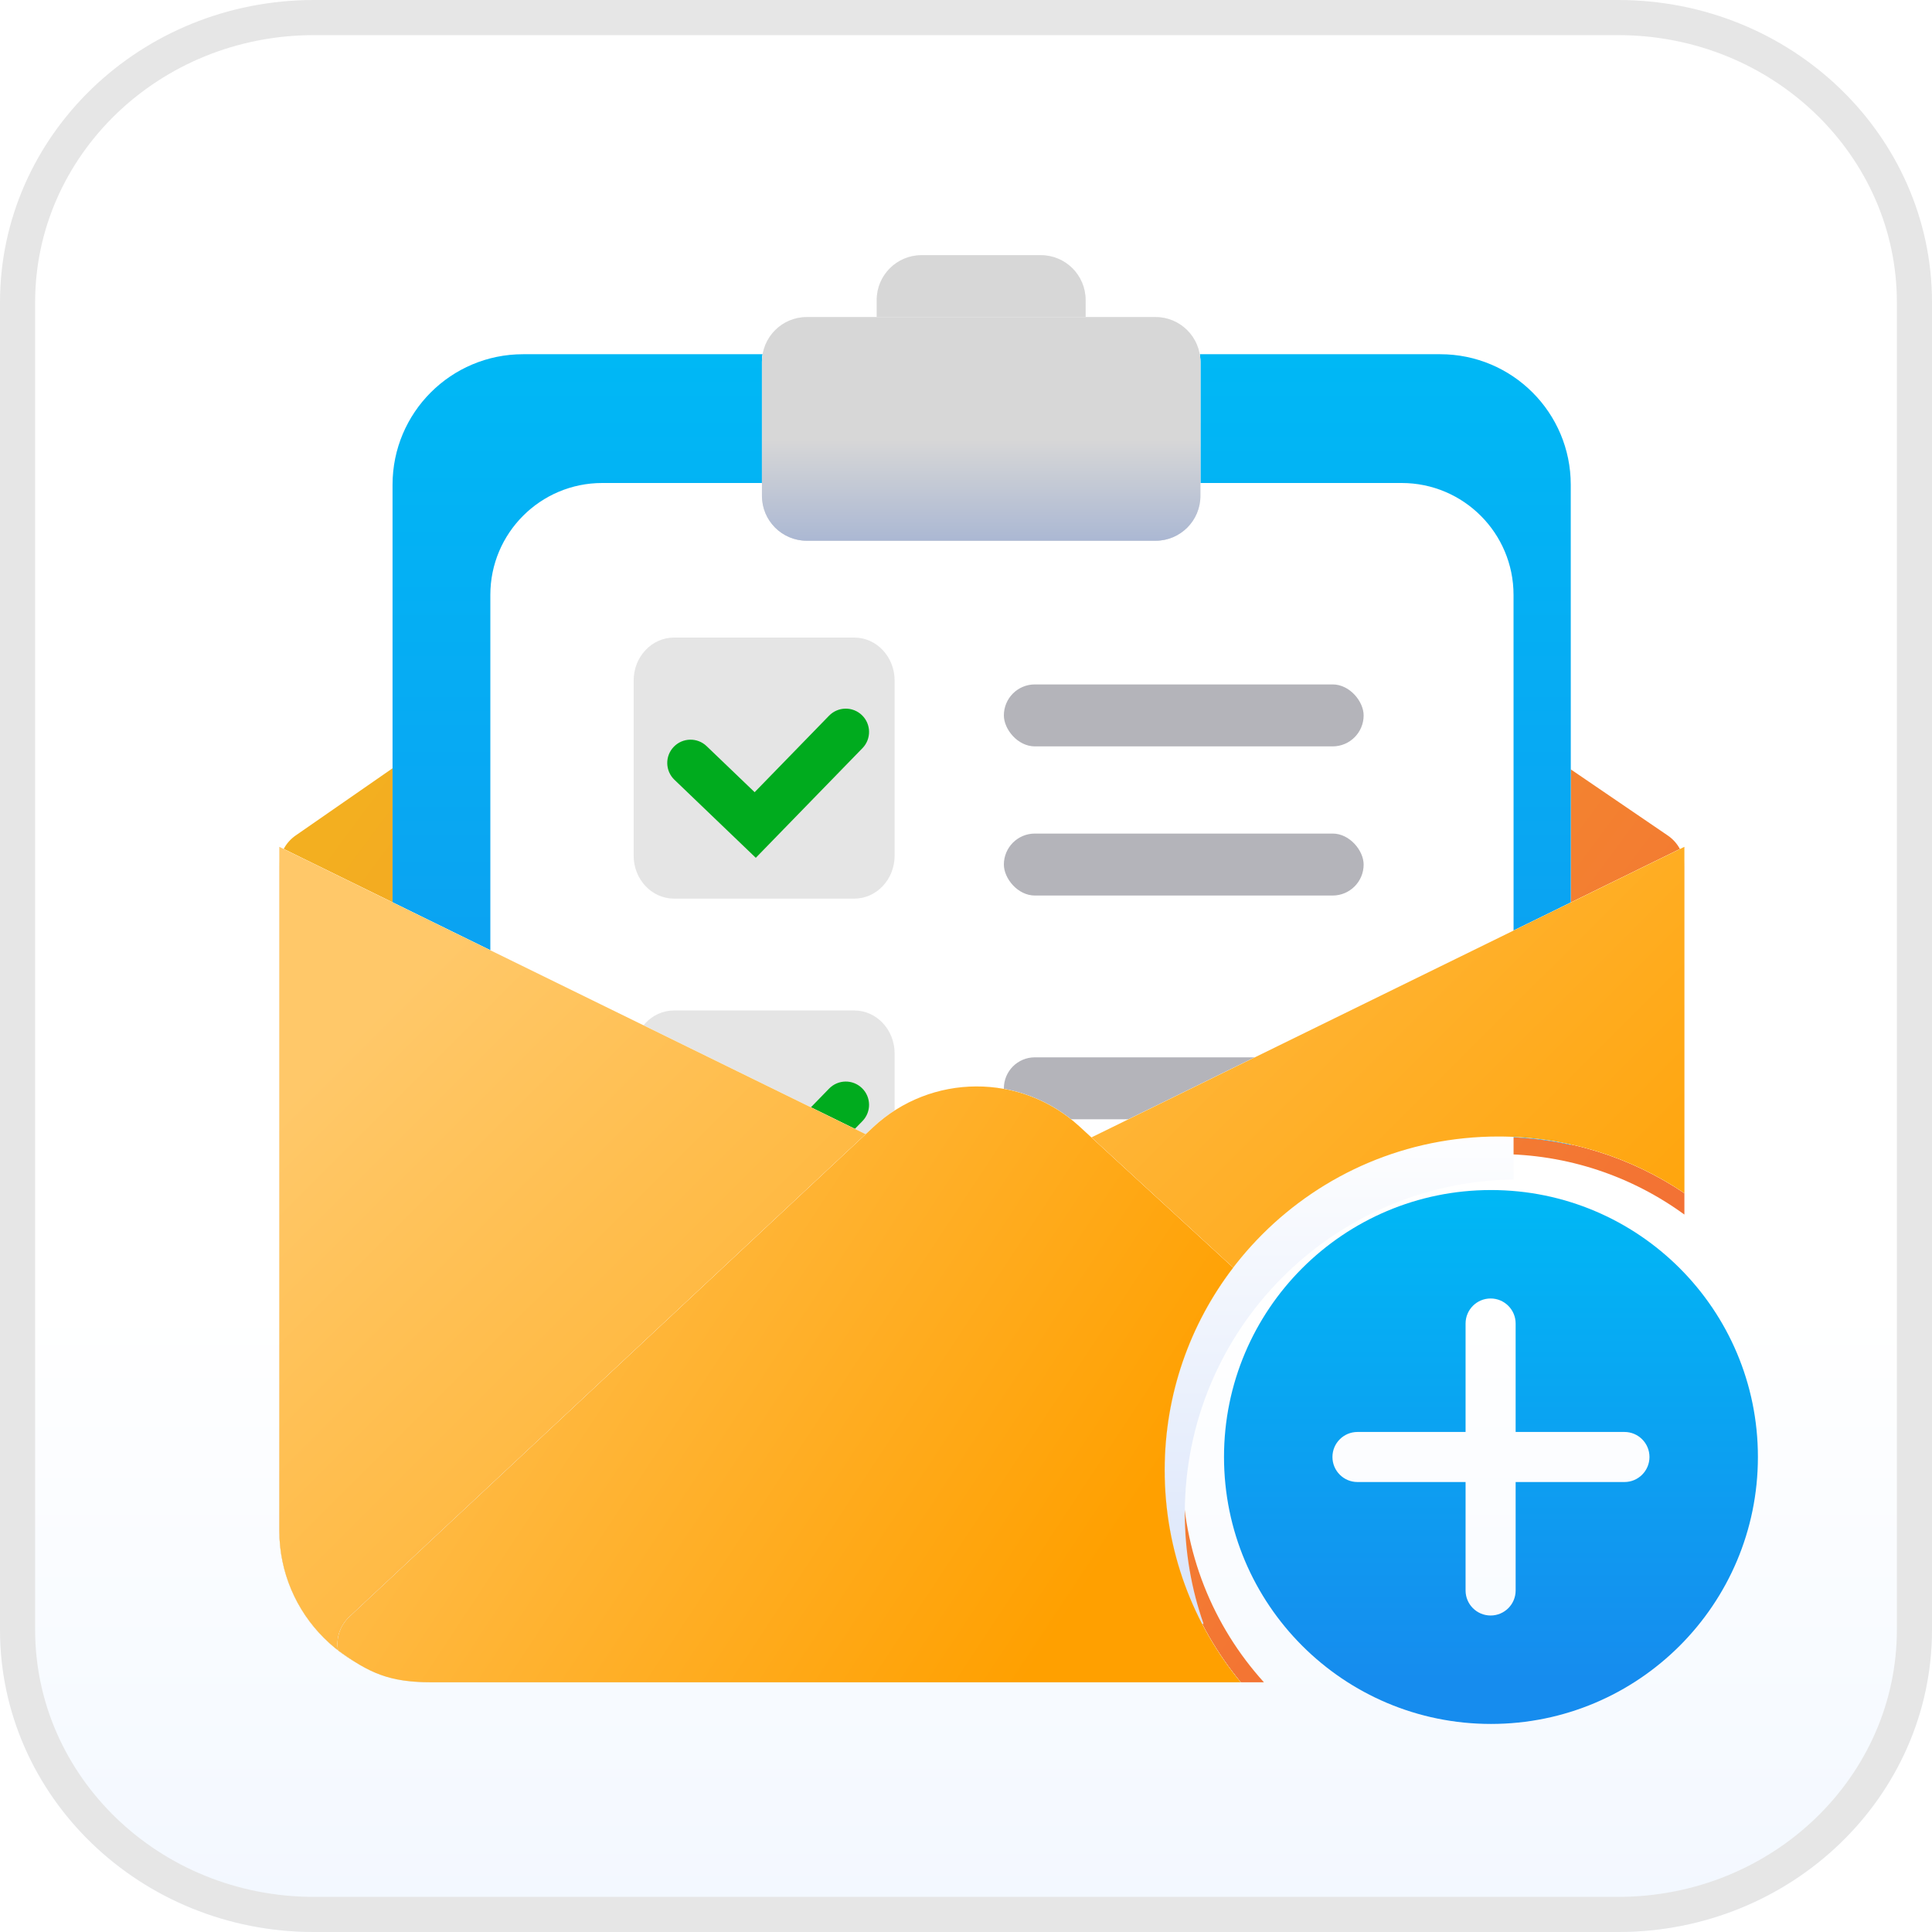 <svg width="55" height="55" viewBox="0 0 55 55" fill="none" xmlns="http://www.w3.org/2000/svg">
<g clip-path="url(#clip0_6558_7677)">
<path d="M46.062 0H8.938C4.001 0 0 3.853 0 8.606V46.394C0 51.147 4.001 55 8.938 55H46.062C50.998 55 55 51.147 55 46.394V8.606C55 3.853 50.998 0 46.062 0Z" fill="url(#paint0_linear_6558_7677)"/>
<path d="M8.938 0.5H46.062C50.74 0.5 54.5 4.147 54.5 8.606V46.394C54.5 50.853 50.74 54.5 46.062 54.5H8.938C4.26 54.5 0.5 50.853 0.5 46.394V8.606C0.5 4.147 4.26 0.5 8.938 0.5Z" stroke="#E6E6E6"/>
<g filter="url(#filter0_d_6558_7677)">
<g filter="url(#filter1_iiii_6558_7677)">
<path fill-rule="evenodd" clip-rule="evenodd" d="M7.965 22.668C7.674 22.87 7.5 23.202 7.5 23.556V42.45C7.5 44.838 9.436 46.774 11.824 46.774H35.53C34.085 45.178 33.205 43.06 33.205 40.737C33.205 35.767 37.234 31.737 42.205 31.737C44.184 31.737 46.014 32.376 47.5 33.459V23.562C47.5 23.204 47.323 22.87 47.028 22.669L29.785 10.913C28.305 9.904 26.357 9.912 24.885 10.933L7.965 22.668Z" fill="url(#paint1_linear_6558_7677)"/>
<path fill-rule="evenodd" clip-rule="evenodd" d="M7.965 22.668C7.674 22.87 7.5 23.202 7.5 23.556V42.45C7.5 44.838 9.436 46.774 11.824 46.774H35.53C34.085 45.178 33.205 43.06 33.205 40.737C33.205 35.767 37.234 31.737 42.205 31.737C44.184 31.737 46.014 32.376 47.5 33.459V23.562C47.5 23.204 47.323 22.87 47.028 22.669L29.785 10.913C28.305 9.904 26.357 9.912 24.885 10.933L7.965 22.668Z" fill="black" fill-opacity="0.05"/>
</g>
<g filter="url(#filter2_iiii_6558_7677)">
<path fill-rule="evenodd" clip-rule="evenodd" d="M40.554 8.954C42.607 8.954 44.27 10.617 44.27 12.669C44.27 15.243 44.27 17.816 44.271 20.389C44.271 24.08 44.271 27.771 44.271 31.463C43.606 31.315 42.914 31.237 42.205 31.237C36.958 31.237 32.705 35.491 32.705 40.737C32.705 42.839 33.387 44.781 34.542 46.354H14.444C12.392 46.354 10.729 44.691 10.729 42.639V12.669C10.729 10.617 12.392 8.954 14.444 8.954H40.554Z" fill="white"/>
<path fill-rule="evenodd" clip-rule="evenodd" d="M40.554 8.954C42.607 8.954 44.27 10.617 44.27 12.669C44.27 15.243 44.27 17.816 44.271 20.389C44.271 24.08 44.271 27.771 44.271 31.463C43.606 31.315 42.914 31.237 42.205 31.237C36.958 31.237 32.705 35.491 32.705 40.737C32.705 42.839 33.387 44.781 34.542 46.354H14.444C12.392 46.354 10.729 44.691 10.729 42.639V12.669C10.729 10.617 12.392 8.954 14.444 8.954H40.554Z" fill="url(#paint2_linear_6558_7677)"/>
</g>
<g filter="url(#filter3_iiii_6558_7677)">
<path d="M30.474 7.369C30.474 6.663 29.902 6.091 29.197 6.091C28.066 6.091 26.934 6.091 25.803 6.091C25.097 6.091 24.525 6.663 24.525 7.369C24.525 7.912 24.525 8.455 24.525 8.998C24.525 9.704 25.097 10.276 25.803 10.276C26.934 10.276 28.066 10.276 29.197 10.276C29.903 10.276 30.475 9.704 30.475 8.999C30.475 8.455 30.475 7.912 30.474 7.369Z" fill="#FAFAFA"/>
<path d="M30.474 7.369C30.474 6.663 29.902 6.091 29.197 6.091C28.066 6.091 26.934 6.091 25.803 6.091C25.097 6.091 24.525 6.663 24.525 7.369C24.525 7.912 24.525 8.455 24.525 8.998C24.525 9.704 25.097 10.276 25.803 10.276C26.934 10.276 28.066 10.276 29.197 10.276C29.903 10.276 30.475 9.704 30.475 8.999C30.475 8.455 30.475 7.912 30.474 7.369Z" fill="url(#paint3_linear_6558_7677)"/>
<path d="M30.474 7.369C30.474 6.663 29.902 6.091 29.197 6.091C28.066 6.091 26.934 6.091 25.803 6.091C25.097 6.091 24.525 6.663 24.525 7.369C24.525 7.912 24.525 8.455 24.525 8.998C24.525 9.704 25.097 10.276 25.803 10.276C26.934 10.276 28.066 10.276 29.197 10.276C29.903 10.276 30.475 9.704 30.475 8.999C30.475 8.455 30.475 7.912 30.474 7.369Z" fill="url(#paint4_linear_6558_7677)"/>
</g>
<g filter="url(#filter4_diii_6558_7677)">
<path fill-rule="evenodd" clip-rule="evenodd" d="M38.878 11.411C40.637 11.411 42.063 12.837 42.063 14.596C42.063 16.841 42.063 19.086 42.064 21.332C42.064 24.634 42.064 27.936 42.064 31.238C36.882 31.314 32.705 35.538 32.705 40.737C32.705 41.843 32.893 42.904 33.24 43.891H16.12C14.361 43.891 12.935 42.465 12.935 40.706V14.596C12.935 12.837 14.361 11.411 16.12 11.411H38.878Z" fill="url(#paint5_linear_6558_7677)"/>
</g>
<g filter="url(#filter5_iiii_6558_7677)">
<path d="M33.741 9.13C33.741 8.425 33.169 7.853 32.464 7.853C29.154 7.853 25.845 7.853 22.536 7.853C21.831 7.853 21.259 8.425 21.259 9.13C21.259 10.402 21.259 11.673 21.259 12.945C21.259 13.65 21.831 14.222 22.536 14.222C25.845 14.222 29.155 14.222 32.464 14.222C33.169 14.222 33.741 13.651 33.741 12.945C33.742 11.674 33.741 10.402 33.741 9.13Z" fill="#FAFAFA"/>
<path d="M33.741 9.13C33.741 8.425 33.169 7.853 32.464 7.853C29.154 7.853 25.845 7.853 22.536 7.853C21.831 7.853 21.259 8.425 21.259 9.13C21.259 10.402 21.259 11.673 21.259 12.945C21.259 13.65 21.831 14.222 22.536 14.222C25.845 14.222 29.155 14.222 32.464 14.222C33.169 14.222 33.741 13.651 33.741 12.945C33.742 11.674 33.741 10.402 33.741 9.13Z" fill="url(#paint6_linear_6558_7677)"/>
<path d="M33.741 9.13C33.741 8.425 33.169 7.853 32.464 7.853C29.154 7.853 25.845 7.853 22.536 7.853C21.831 7.853 21.259 8.425 21.259 9.13C21.259 10.402 21.259 11.673 21.259 12.945C21.259 13.65 21.831 14.222 22.536 14.222C25.845 14.222 29.155 14.222 32.464 14.222C33.169 14.222 33.741 13.651 33.741 12.945C33.742 11.674 33.741 10.402 33.741 9.13Z" fill="url(#paint7_linear_6558_7677)"/>
</g>
<path d="M23.825 17.163H18.694C18.06 17.163 17.545 17.71 17.545 18.385V23.373C17.545 24.048 18.06 24.595 18.694 24.595H23.825C24.459 24.595 24.974 24.048 24.974 23.373V18.385C24.974 17.71 24.459 17.163 23.825 17.163Z" fill="#E5E5E5"/>
<g filter="url(#filter6_diii_6558_7677)">
<path fill-rule="evenodd" clip-rule="evenodd" d="M23.928 18.943C24.191 19.198 24.197 19.618 23.942 19.88L20.905 23.002L18.588 20.78C18.324 20.526 18.315 20.107 18.569 19.843C18.822 19.579 19.242 19.57 19.506 19.824L20.872 21.134L22.991 18.956C23.247 18.694 23.666 18.688 23.928 18.943Z" fill="#00AB1E"/>
</g>
<g filter="url(#filter7_i_6558_7677)">
<rect x="28.084" y="17.875" width="10.242" height="1.764" rx="0.882" fill="#B4B4BA"/>
</g>
<g filter="url(#filter8_i_6558_7677)">
<rect x="28.084" y="22.121" width="10.242" height="1.764" rx="0.882" fill="#B4B4BA"/>
</g>
<path d="M23.825 27.779H18.694C18.06 27.779 17.545 28.326 17.545 29.001V33.989C17.545 34.664 18.06 35.211 18.694 35.211H23.825C24.459 35.211 24.974 34.664 24.974 33.989V29.001C24.974 28.326 24.459 27.779 23.825 27.779Z" fill="#E5E5E5"/>
<g filter="url(#filter9_diii_6558_7677)">
<path fill-rule="evenodd" clip-rule="evenodd" d="M23.928 29.559C24.191 29.814 24.197 30.234 23.942 30.496L20.905 33.618L18.588 31.396C18.324 31.142 18.315 30.723 18.569 30.459C18.822 30.195 19.242 30.186 19.506 30.44L20.872 31.751L22.991 29.573C23.247 29.31 23.666 29.304 23.928 29.559Z" fill="#00AB1E"/>
</g>
<g filter="url(#filter10_i_6558_7677)">
<rect x="28.084" y="28.491" width="10.242" height="1.764" rx="0.882" fill="#B4B4BA"/>
</g>
<g filter="url(#filter11_iiii_6558_7677)">
<path fill-rule="evenodd" clip-rule="evenodd" d="M25.597 31.859L7.5 22.991V42.45C7.5 44.838 9.436 46.774 11.824 46.774H34.869C33.517 45.133 32.705 43.03 32.705 40.737C32.705 35.491 36.958 31.237 42.205 31.237C44.165 31.237 45.987 31.831 47.5 32.849V22.991L29.403 31.859C28.203 32.447 26.797 32.447 25.597 31.859Z" fill="#FAFAFA"/>
<path fill-rule="evenodd" clip-rule="evenodd" d="M25.597 31.859L7.5 22.991V42.45C7.5 44.838 9.436 46.774 11.824 46.774H34.869C33.517 45.133 32.705 43.03 32.705 40.737C32.705 35.491 36.958 31.237 42.205 31.237C44.165 31.237 45.987 31.831 47.5 32.849V22.991L29.403 31.859C28.203 32.447 26.797 32.447 25.597 31.859Z" fill="url(#paint8_linear_6558_7677)"/>
<path fill-rule="evenodd" clip-rule="evenodd" d="M25.597 31.859L7.5 22.991V42.45C7.5 44.838 9.436 46.774 11.824 46.774H34.869C33.517 45.133 32.705 43.03 32.705 40.737C32.705 35.491 36.958 31.237 42.205 31.237C44.165 31.237 45.987 31.831 47.5 32.849V22.991L29.403 31.859C28.203 32.447 26.797 32.447 25.597 31.859Z" fill="url(#paint9_linear_6558_7677)"/>
</g>
<g filter="url(#filter12_iiii_6558_7677)">
<path fill-rule="evenodd" clip-rule="evenodd" d="M9.172 45.865C9.116 45.534 9.211 45.175 9.501 44.903L24.401 30.977C26.052 29.433 28.614 29.422 30.279 30.951L34.654 34.971C33.431 36.57 32.705 38.569 32.705 40.737C32.705 43.03 33.517 45.133 34.869 46.774H11.824C10.629 46.774 10.059 46.511 9.172 45.865Z" fill="#FAFAFA"/>
<path fill-rule="evenodd" clip-rule="evenodd" d="M9.172 45.865C9.116 45.534 9.211 45.175 9.501 44.903L24.401 30.977C26.052 29.433 28.614 29.422 30.279 30.951L34.654 34.971C33.431 36.57 32.705 38.569 32.705 40.737C32.705 43.03 33.517 45.133 34.869 46.774H11.824C10.629 46.774 10.059 46.511 9.172 45.865Z" fill="url(#paint10_linear_6558_7677)"/>
<path fill-rule="evenodd" clip-rule="evenodd" d="M9.172 45.865C9.116 45.534 9.211 45.175 9.501 44.903L24.401 30.977C26.052 29.433 28.614 29.422 30.279 30.951L34.654 34.971C33.431 36.57 32.705 38.569 32.705 40.737C32.705 43.03 33.517 45.133 34.869 46.774H11.824C10.629 46.774 10.059 46.511 9.172 45.865Z" fill="url(#paint11_linear_6558_7677)"/>
</g>
</g>
<g filter="url(#filter13_d_6558_7677)">
<g filter="url(#filter14_iiii_6558_7677)">
<path fill-rule="evenodd" clip-rule="evenodd" d="M42.205 33.138C38.007 33.138 34.605 36.54 34.605 40.737C34.605 44.935 38.007 48.337 42.205 48.337C46.402 48.337 49.804 44.935 49.804 40.737C49.804 36.54 46.402 33.138 42.205 33.138ZM42.907 36.938C42.907 36.544 42.588 36.225 42.195 36.225C41.801 36.225 41.482 36.544 41.482 36.938V40.025H38.405C38.011 40.025 37.692 40.344 37.692 40.737C37.692 41.131 38.011 41.45 38.405 41.45H41.482V44.538C41.482 44.931 41.801 45.25 42.195 45.25C42.588 45.25 42.907 44.931 42.907 44.538V41.45H46.005C46.398 41.45 46.717 41.131 46.717 40.737C46.717 40.344 46.398 40.025 46.005 40.025H42.907V36.938Z" fill="white"/>
<path fill-rule="evenodd" clip-rule="evenodd" d="M42.205 33.138C38.007 33.138 34.605 36.54 34.605 40.737C34.605 44.935 38.007 48.337 42.205 48.337C46.402 48.337 49.804 44.935 49.804 40.737C49.804 36.54 46.402 33.138 42.205 33.138ZM42.907 36.938C42.907 36.544 42.588 36.225 42.195 36.225C41.801 36.225 41.482 36.544 41.482 36.938V40.025H38.405C38.011 40.025 37.692 40.344 37.692 40.737C37.692 41.131 38.011 41.45 38.405 41.45H41.482V44.538C41.482 44.931 41.801 45.25 42.195 45.25C42.588 45.25 42.907 44.931 42.907 44.538V41.45H46.005C46.398 41.45 46.717 41.131 46.717 40.737C46.717 40.344 46.398 40.025 46.005 40.025H42.907V36.938Z" fill="url(#paint12_linear_6558_7677)"/>
</g>
</g>
</g>
<defs>
<filter id="filter0_d_6558_7677" x="6.513" y="5.598" width="42.962" height="43.645" filterUnits="userSpaceOnUse" color-interpolation-filters="sRGB">
<feFlood flood-opacity="0" result="BackgroundImageFix"/>
<feColorMatrix in="SourceAlpha" type="matrix" values="0 0 0 0 0 0 0 0 0 0 0 0 0 0 0 0 0 0 127 0" result="hardAlpha"/>
<feOffset dx="0.494" dy="0.987"/>
<feGaussianBlur stdDeviation="0.74"/>
<feColorMatrix type="matrix" values="0 0 0 0 0 0 0 0 0 0 0 0 0 0 0 0 0 0 0.22 0"/>
<feBlend mode="normal" in2="BackgroundImageFix" result="effect1_dropShadow_6558_7677"/>
<feBlend mode="normal" in="SourceGraphic" in2="effect1_dropShadow_6558_7677" result="shape"/>
</filter>
<filter id="filter1_iiii_6558_7677" x="7.153" y="10.032" width="40.651" height="37.09" filterUnits="userSpaceOnUse" color-interpolation-filters="sRGB">
<feFlood flood-opacity="0" result="BackgroundImageFix"/>
<feBlend mode="normal" in="SourceGraphic" in2="BackgroundImageFix" result="shape"/>
<feColorMatrix in="SourceAlpha" type="matrix" values="0 0 0 0 0 0 0 0 0 0 0 0 0 0 0 0 0 0 127 0" result="hardAlpha"/>
<feOffset/>
<feGaussianBlur stdDeviation="1.269"/>
<feComposite in2="hardAlpha" operator="arithmetic" k2="-1" k3="1"/>
<feColorMatrix type="matrix" values="0 0 0 0 0.841 0 0 0 0 0.555 0 0 0 0 0 0 0 0 0.25 0"/>
<feBlend mode="normal" in2="shape" result="effect1_innerShadow_6558_7677"/>
<feColorMatrix in="SourceAlpha" type="matrix" values="0 0 0 0 0 0 0 0 0 0 0 0 0 0 0 0 0 0 127 0" result="hardAlpha"/>
<feOffset dx="0.304" dy="-0.087"/>
<feGaussianBlur stdDeviation="0.261"/>
<feComposite in2="hardAlpha" operator="arithmetic" k2="-1" k3="1"/>
<feColorMatrix type="matrix" values="0 0 0 0 0.804 0 0 0 0 0.539 0 0 0 0 0.294 0 0 0 1 0"/>
<feBlend mode="normal" in2="effect1_innerShadow_6558_7677" result="effect2_innerShadow_6558_7677"/>
<feColorMatrix in="SourceAlpha" type="matrix" values="0 0 0 0 0 0 0 0 0 0 0 0 0 0 0 0 0 0 127 0" result="hardAlpha"/>
<feOffset dy="-0.13"/>
<feGaussianBlur stdDeviation="0.261"/>
<feComposite in2="hardAlpha" operator="arithmetic" k2="-1" k3="1"/>
<feColorMatrix type="matrix" values="0 0 0 0 0.613 0 0 0 0 0.067 0 0 0 0 0.067 0 0 0 1 0"/>
<feBlend mode="normal" in2="effect2_innerShadow_6558_7677" result="effect3_innerShadow_6558_7677"/>
<feColorMatrix in="SourceAlpha" type="matrix" values="0 0 0 0 0 0 0 0 0 0 0 0 0 0 0 0 0 0 127 0" result="hardAlpha"/>
<feOffset dx="-0.347" dy="0.347"/>
<feGaussianBlur stdDeviation="0.174"/>
<feComposite in2="hardAlpha" operator="arithmetic" k2="-1" k3="1"/>
<feColorMatrix type="matrix" values="0 0 0 0 1 0 0 0 0 1 0 0 0 0 1 0 0 0 0.7 0"/>
<feBlend mode="normal" in2="effect3_innerShadow_6558_7677" result="effect4_innerShadow_6558_7677"/>
</filter>
<filter id="filter2_iiii_6558_7677" x="10.346" y="8.81" width="34.259" height="37.926" filterUnits="userSpaceOnUse" color-interpolation-filters="sRGB">
<feFlood flood-opacity="0" result="BackgroundImageFix"/>
<feBlend mode="normal" in="SourceGraphic" in2="BackgroundImageFix" result="shape"/>
<feColorMatrix in="SourceAlpha" type="matrix" values="0 0 0 0 0 0 0 0 0 0 0 0 0 0 0 0 0 0 127 0" result="hardAlpha"/>
<feOffset/>
<feGaussianBlur stdDeviation="1.396"/>
<feComposite in2="hardAlpha" operator="arithmetic" k2="-1" k3="1"/>
<feColorMatrix type="matrix" values="0 0 0 0 0 0 0 0 0 0.488 0 0 0 0 0.841 0 0 0 0.35 0"/>
<feBlend mode="normal" in2="shape" result="effect1_innerShadow_6558_7677"/>
<feColorMatrix in="SourceAlpha" type="matrix" values="0 0 0 0 0 0 0 0 0 0 0 0 0 0 0 0 0 0 127 0" result="hardAlpha"/>
<feOffset dx="0.334" dy="-0.096"/>
<feGaussianBlur stdDeviation="0.287"/>
<feComposite in2="hardAlpha" operator="arithmetic" k2="-1" k3="1"/>
<feColorMatrix type="matrix" values="0 0 0 0 0.294 0 0 0 0 0.437 0 0 0 0 0.804 0 0 0 1 0"/>
<feBlend mode="normal" in2="effect1_innerShadow_6558_7677" result="effect2_innerShadow_6558_7677"/>
<feColorMatrix in="SourceAlpha" type="matrix" values="0 0 0 0 0 0 0 0 0 0 0 0 0 0 0 0 0 0 127 0" result="hardAlpha"/>
<feOffset dy="-0.143"/>
<feGaussianBlur stdDeviation="0.287"/>
<feComposite in2="hardAlpha" operator="arithmetic" k2="-1" k3="1"/>
<feColorMatrix type="matrix" values="0 0 0 0 0.146 0 0 0 0 0.201 0 0 0 0 0.583 0 0 0 1 0"/>
<feBlend mode="normal" in2="effect2_innerShadow_6558_7677" result="effect3_innerShadow_6558_7677"/>
<feColorMatrix in="SourceAlpha" type="matrix" values="0 0 0 0 0 0 0 0 0 0 0 0 0 0 0 0 0 0 127 0" result="hardAlpha"/>
<feOffset dx="-0.382" dy="0.382"/>
<feGaussianBlur stdDeviation="0.191"/>
<feComposite in2="hardAlpha" operator="arithmetic" k2="-1" k3="1"/>
<feColorMatrix type="matrix" values="0 0 0 0 0.424 0 0 0 0 0.927 0 0 0 0 0.996 0 0 0 1 0"/>
<feBlend mode="normal" in2="effect3_innerShadow_6558_7677" result="effect4_innerShadow_6558_7677"/>
</filter>
<filter id="filter3_iiii_6558_7677" x="24.03" y="5.906" width="6.878" height="4.865" filterUnits="userSpaceOnUse" color-interpolation-filters="sRGB">
<feFlood flood-opacity="0" result="BackgroundImageFix"/>
<feBlend mode="normal" in="SourceGraphic" in2="BackgroundImageFix" result="shape"/>
<feColorMatrix in="SourceAlpha" type="matrix" values="0 0 0 0 0 0 0 0 0 0 0 0 0 0 0 0 0 0 127 0" result="hardAlpha"/>
<feOffset/>
<feGaussianBlur stdDeviation="1.808"/>
<feComposite in2="hardAlpha" operator="arithmetic" k2="-1" k3="1"/>
<feColorMatrix type="matrix" values="0 0 0 0 0.06 0 0 0 0 0.06 0 0 0 0 0.06 0 0 0 0.25 0"/>
<feBlend mode="normal" in2="shape" result="effect1_innerShadow_6558_7677"/>
<feColorMatrix in="SourceAlpha" type="matrix" values="0 0 0 0 0 0 0 0 0 0 0 0 0 0 0 0 0 0 127 0" result="hardAlpha"/>
<feOffset dx="0.433" dy="-0.124"/>
<feGaussianBlur stdDeviation="0.371"/>
<feComposite in2="hardAlpha" operator="arithmetic" k2="-1" k3="1"/>
<feColorMatrix type="matrix" values="0 0 0 0 0.618 0 0 0 0 0.618 0 0 0 0 0.618 0 0 0 1 0"/>
<feBlend mode="normal" in2="effect1_innerShadow_6558_7677" result="effect2_innerShadow_6558_7677"/>
<feColorMatrix in="SourceAlpha" type="matrix" values="0 0 0 0 0 0 0 0 0 0 0 0 0 0 0 0 0 0 127 0" result="hardAlpha"/>
<feOffset dy="-0.186"/>
<feGaussianBlur stdDeviation="0.371"/>
<feComposite in2="hardAlpha" operator="arithmetic" k2="-1" k3="1"/>
<feColorMatrix type="matrix" values="0 0 0 0 0.569 0 0 0 0 0.569 0 0 0 0 0.569 0 0 0 1 0"/>
<feBlend mode="normal" in2="effect2_innerShadow_6558_7677" result="effect3_innerShadow_6558_7677"/>
<feColorMatrix in="SourceAlpha" type="matrix" values="0 0 0 0 0 0 0 0 0 0 0 0 0 0 0 0 0 0 127 0" result="hardAlpha"/>
<feOffset dx="-0.495" dy="0.495"/>
<feGaussianBlur stdDeviation="0.248"/>
<feComposite in2="hardAlpha" operator="arithmetic" k2="-1" k3="1"/>
<feColorMatrix type="matrix" values="0 0 0 0 1 0 0 0 0 1 0 0 0 0 1 0 0 0 1 0"/>
<feBlend mode="normal" in2="effect3_innerShadow_6558_7677" result="effect4_innerShadow_6558_7677"/>
</filter>
<filter id="filter4_diii_6558_7677" x="11.164" y="10.228" width="33.848" height="37.198" filterUnits="userSpaceOnUse" color-interpolation-filters="sRGB">
<feFlood flood-opacity="0" result="BackgroundImageFix"/>
<feColorMatrix in="SourceAlpha" type="matrix" values="0 0 0 0 0 0 0 0 0 0 0 0 0 0 0 0 0 0 127 0" result="hardAlpha"/>
<feOffset dx="0.588" dy="1.176"/>
<feGaussianBlur stdDeviation="1.18"/>
<feColorMatrix type="matrix" values="0 0 0 0 0 0 0 0 0 0 0 0 0 0 0 0 0 0 0.22 0"/>
<feBlend mode="normal" in2="BackgroundImageFix" result="effect1_dropShadow_6558_7677"/>
<feBlend mode="normal" in="SourceGraphic" in2="effect1_dropShadow_6558_7677" result="shape"/>
<feColorMatrix in="SourceAlpha" type="matrix" values="0 0 0 0 0 0 0 0 0 0 0 0 0 0 0 0 0 0 127 0" result="hardAlpha"/>
<feOffset dx="0.412" dy="-0.118"/>
<feGaussianBlur stdDeviation="0.353"/>
<feComposite in2="hardAlpha" operator="arithmetic" k2="-1" k3="1"/>
<feColorMatrix type="matrix" values="0 0 0 0 0.269 0 0 0 0 0.269 0 0 0 0 0.269 0 0 0 0.5 0"/>
<feBlend mode="normal" in2="shape" result="effect2_innerShadow_6558_7677"/>
<feColorMatrix in="SourceAlpha" type="matrix" values="0 0 0 0 0 0 0 0 0 0 0 0 0 0 0 0 0 0 127 0" result="hardAlpha"/>
<feOffset dy="-0.176"/>
<feGaussianBlur stdDeviation="0.353"/>
<feComposite in2="hardAlpha" operator="arithmetic" k2="-1" k3="1"/>
<feColorMatrix type="matrix" values="0 0 0 0 0.637 0 0 0 0 0.637 0 0 0 0 0.637 0 0 0 0.75 0"/>
<feBlend mode="normal" in2="effect2_innerShadow_6558_7677" result="effect3_innerShadow_6558_7677"/>
<feColorMatrix in="SourceAlpha" type="matrix" values="0 0 0 0 0 0 0 0 0 0 0 0 0 0 0 0 0 0 127 0" result="hardAlpha"/>
<feOffset dx="-0.47" dy="0.47"/>
<feGaussianBlur stdDeviation="0.235"/>
<feComposite in2="hardAlpha" operator="arithmetic" k2="-1" k3="1"/>
<feColorMatrix type="matrix" values="0 0 0 0 1 0 0 0 0 1 0 0 0 0 1 0 0 0 0.75 0"/>
<feBlend mode="normal" in2="effect3_innerShadow_6558_7677" result="effect4_innerShadow_6558_7677"/>
</filter>
<filter id="filter5_iiii_6558_7677" x="20.764" y="7.667" width="13.411" height="7.051" filterUnits="userSpaceOnUse" color-interpolation-filters="sRGB">
<feFlood flood-opacity="0" result="BackgroundImageFix"/>
<feBlend mode="normal" in="SourceGraphic" in2="BackgroundImageFix" result="shape"/>
<feColorMatrix in="SourceAlpha" type="matrix" values="0 0 0 0 0 0 0 0 0 0 0 0 0 0 0 0 0 0 127 0" result="hardAlpha"/>
<feOffset/>
<feGaussianBlur stdDeviation="1.808"/>
<feComposite in2="hardAlpha" operator="arithmetic" k2="-1" k3="1"/>
<feColorMatrix type="matrix" values="0 0 0 0 0.06 0 0 0 0 0.06 0 0 0 0 0.06 0 0 0 0.25 0"/>
<feBlend mode="normal" in2="shape" result="effect1_innerShadow_6558_7677"/>
<feColorMatrix in="SourceAlpha" type="matrix" values="0 0 0 0 0 0 0 0 0 0 0 0 0 0 0 0 0 0 127 0" result="hardAlpha"/>
<feOffset dx="0.433" dy="-0.124"/>
<feGaussianBlur stdDeviation="0.371"/>
<feComposite in2="hardAlpha" operator="arithmetic" k2="-1" k3="1"/>
<feColorMatrix type="matrix" values="0 0 0 0 0.618 0 0 0 0 0.618 0 0 0 0 0.618 0 0 0 1 0"/>
<feBlend mode="normal" in2="effect1_innerShadow_6558_7677" result="effect2_innerShadow_6558_7677"/>
<feColorMatrix in="SourceAlpha" type="matrix" values="0 0 0 0 0 0 0 0 0 0 0 0 0 0 0 0 0 0 127 0" result="hardAlpha"/>
<feOffset dy="-0.186"/>
<feGaussianBlur stdDeviation="0.371"/>
<feComposite in2="hardAlpha" operator="arithmetic" k2="-1" k3="1"/>
<feColorMatrix type="matrix" values="0 0 0 0 0.569 0 0 0 0 0.569 0 0 0 0 0.569 0 0 0 1 0"/>
<feBlend mode="normal" in2="effect2_innerShadow_6558_7677" result="effect3_innerShadow_6558_7677"/>
<feColorMatrix in="SourceAlpha" type="matrix" values="0 0 0 0 0 0 0 0 0 0 0 0 0 0 0 0 0 0 127 0" result="hardAlpha"/>
<feOffset dx="-0.495" dy="0.495"/>
<feGaussianBlur stdDeviation="0.248"/>
<feComposite in2="hardAlpha" operator="arithmetic" k2="-1" k3="1"/>
<feColorMatrix type="matrix" values="0 0 0 0 1 0 0 0 0 1 0 0 0 0 1 0 0 0 1 0"/>
<feBlend mode="normal" in2="effect3_innerShadow_6558_7677" result="effect4_innerShadow_6558_7677"/>
</filter>
<filter id="filter6_diii_6558_7677" x="18.072" y="18.638" width="6.605" height="5.067" filterUnits="userSpaceOnUse" color-interpolation-filters="sRGB">
<feFlood flood-opacity="0" result="BackgroundImageFix"/>
<feColorMatrix in="SourceAlpha" type="matrix" values="0 0 0 0 0 0 0 0 0 0 0 0 0 0 0 0 0 0 127 0" result="hardAlpha"/>
<feOffset dx="0.156" dy="0.313"/>
<feGaussianBlur stdDeviation="0.195"/>
<feColorMatrix type="matrix" values="0 0 0 0 0 0 0 0 0 0 0 0 0 0 0 0 0 0 0.22 0"/>
<feBlend mode="normal" in2="BackgroundImageFix" result="effect1_dropShadow_6558_7677"/>
<feBlend mode="normal" in="SourceGraphic" in2="effect1_dropShadow_6558_7677" result="shape"/>
<feColorMatrix in="SourceAlpha" type="matrix" values="0 0 0 0 0 0 0 0 0 0 0 0 0 0 0 0 0 0 127 0" result="hardAlpha"/>
<feOffset dx="0.274" dy="-0.078"/>
<feGaussianBlur stdDeviation="0.235"/>
<feComposite in2="hardAlpha" operator="arithmetic" k2="-1" k3="1"/>
<feColorMatrix type="matrix" values="0 0 0 0 0.294 0 0 0 0 0.804 0 0 0 0 0.406 0 0 0 1 0"/>
<feBlend mode="normal" in2="shape" result="effect2_innerShadow_6558_7677"/>
<feColorMatrix in="SourceAlpha" type="matrix" values="0 0 0 0 0 0 0 0 0 0 0 0 0 0 0 0 0 0 127 0" result="hardAlpha"/>
<feOffset dy="-0.117"/>
<feGaussianBlur stdDeviation="0.235"/>
<feComposite in2="hardAlpha" operator="arithmetic" k2="-1" k3="1"/>
<feColorMatrix type="matrix" values="0 0 0 0 0.181 0 0 0 0 0.583 0 0 0 0 0.146 0 0 0 1 0"/>
<feBlend mode="normal" in2="effect2_innerShadow_6558_7677" result="effect3_innerShadow_6558_7677"/>
<feColorMatrix in="SourceAlpha" type="matrix" values="0 0 0 0 0 0 0 0 0 0 0 0 0 0 0 0 0 0 127 0" result="hardAlpha"/>
<feOffset dx="-0.313" dy="0.313"/>
<feGaussianBlur stdDeviation="0.156"/>
<feComposite in2="hardAlpha" operator="arithmetic" k2="-1" k3="1"/>
<feColorMatrix type="matrix" values="0 0 0 0 0.207 0 0 0 0 0.888 0 0 0 0 0.357 0 0 0 1 0"/>
<feBlend mode="normal" in2="effect3_innerShadow_6558_7677" result="effect4_innerShadow_6558_7677"/>
</filter>
<filter id="filter7_i_6558_7677" x="28.084" y="17.875" width="10.242" height="2.386" filterUnits="userSpaceOnUse" color-interpolation-filters="sRGB">
<feFlood flood-opacity="0" result="BackgroundImageFix"/>
<feBlend mode="normal" in="SourceGraphic" in2="BackgroundImageFix" result="shape"/>
<feColorMatrix in="SourceAlpha" type="matrix" values="0 0 0 0 0 0 0 0 0 0 0 0 0 0 0 0 0 0 127 0" result="hardAlpha"/>
<feOffset dy="0.622"/>
<feGaussianBlur stdDeviation="0.311"/>
<feComposite in2="hardAlpha" operator="arithmetic" k2="-1" k3="1"/>
<feColorMatrix type="matrix" values="0 0 0 0 0 0 0 0 0 0 0 0 0 0 0 0 0 0 0.15 0"/>
<feBlend mode="normal" in2="shape" result="effect1_innerShadow_6558_7677"/>
</filter>
<filter id="filter8_i_6558_7677" x="28.084" y="22.121" width="10.242" height="2.386" filterUnits="userSpaceOnUse" color-interpolation-filters="sRGB">
<feFlood flood-opacity="0" result="BackgroundImageFix"/>
<feBlend mode="normal" in="SourceGraphic" in2="BackgroundImageFix" result="shape"/>
<feColorMatrix in="SourceAlpha" type="matrix" values="0 0 0 0 0 0 0 0 0 0 0 0 0 0 0 0 0 0 127 0" result="hardAlpha"/>
<feOffset dy="0.622"/>
<feGaussianBlur stdDeviation="0.311"/>
<feComposite in2="hardAlpha" operator="arithmetic" k2="-1" k3="1"/>
<feColorMatrix type="matrix" values="0 0 0 0 0 0 0 0 0 0 0 0 0 0 0 0 0 0 0.15 0"/>
<feBlend mode="normal" in2="shape" result="effect1_innerShadow_6558_7677"/>
</filter>
<filter id="filter9_diii_6558_7677" x="18.072" y="29.255" width="6.605" height="5.067" filterUnits="userSpaceOnUse" color-interpolation-filters="sRGB">
<feFlood flood-opacity="0" result="BackgroundImageFix"/>
<feColorMatrix in="SourceAlpha" type="matrix" values="0 0 0 0 0 0 0 0 0 0 0 0 0 0 0 0 0 0 127 0" result="hardAlpha"/>
<feOffset dx="0.156" dy="0.313"/>
<feGaussianBlur stdDeviation="0.195"/>
<feColorMatrix type="matrix" values="0 0 0 0 0 0 0 0 0 0 0 0 0 0 0 0 0 0 0.22 0"/>
<feBlend mode="normal" in2="BackgroundImageFix" result="effect1_dropShadow_6558_7677"/>
<feBlend mode="normal" in="SourceGraphic" in2="effect1_dropShadow_6558_7677" result="shape"/>
<feColorMatrix in="SourceAlpha" type="matrix" values="0 0 0 0 0 0 0 0 0 0 0 0 0 0 0 0 0 0 127 0" result="hardAlpha"/>
<feOffset dx="0.274" dy="-0.078"/>
<feGaussianBlur stdDeviation="0.235"/>
<feComposite in2="hardAlpha" operator="arithmetic" k2="-1" k3="1"/>
<feColorMatrix type="matrix" values="0 0 0 0 0.294 0 0 0 0 0.804 0 0 0 0 0.406 0 0 0 1 0"/>
<feBlend mode="normal" in2="shape" result="effect2_innerShadow_6558_7677"/>
<feColorMatrix in="SourceAlpha" type="matrix" values="0 0 0 0 0 0 0 0 0 0 0 0 0 0 0 0 0 0 127 0" result="hardAlpha"/>
<feOffset dy="-0.117"/>
<feGaussianBlur stdDeviation="0.235"/>
<feComposite in2="hardAlpha" operator="arithmetic" k2="-1" k3="1"/>
<feColorMatrix type="matrix" values="0 0 0 0 0.181 0 0 0 0 0.583 0 0 0 0 0.146 0 0 0 1 0"/>
<feBlend mode="normal" in2="effect2_innerShadow_6558_7677" result="effect3_innerShadow_6558_7677"/>
<feColorMatrix in="SourceAlpha" type="matrix" values="0 0 0 0 0 0 0 0 0 0 0 0 0 0 0 0 0 0 127 0" result="hardAlpha"/>
<feOffset dx="-0.313" dy="0.313"/>
<feGaussianBlur stdDeviation="0.156"/>
<feComposite in2="hardAlpha" operator="arithmetic" k2="-1" k3="1"/>
<feColorMatrix type="matrix" values="0 0 0 0 0.207 0 0 0 0 0.888 0 0 0 0 0.357 0 0 0 1 0"/>
<feBlend mode="normal" in2="effect3_innerShadow_6558_7677" result="effect4_innerShadow_6558_7677"/>
</filter>
<filter id="filter10_i_6558_7677" x="28.084" y="28.491" width="10.242" height="2.386" filterUnits="userSpaceOnUse" color-interpolation-filters="sRGB">
<feFlood flood-opacity="0" result="BackgroundImageFix"/>
<feBlend mode="normal" in="SourceGraphic" in2="BackgroundImageFix" result="shape"/>
<feColorMatrix in="SourceAlpha" type="matrix" values="0 0 0 0 0 0 0 0 0 0 0 0 0 0 0 0 0 0 127 0" result="hardAlpha"/>
<feOffset dy="0.622"/>
<feGaussianBlur stdDeviation="0.311"/>
<feComposite in2="hardAlpha" operator="arithmetic" k2="-1" k3="1"/>
<feColorMatrix type="matrix" values="0 0 0 0 0 0 0 0 0 0 0 0 0 0 0 0 0 0 0.15 0"/>
<feBlend mode="normal" in2="shape" result="effect1_innerShadow_6558_7677"/>
</filter>
<filter id="filter11_iiii_6558_7677" x="7.153" y="22.86" width="40.651" height="24.262" filterUnits="userSpaceOnUse" color-interpolation-filters="sRGB">
<feFlood flood-opacity="0" result="BackgroundImageFix"/>
<feBlend mode="normal" in="SourceGraphic" in2="BackgroundImageFix" result="shape"/>
<feColorMatrix in="SourceAlpha" type="matrix" values="0 0 0 0 0 0 0 0 0 0 0 0 0 0 0 0 0 0 127 0" result="hardAlpha"/>
<feOffset/>
<feGaussianBlur stdDeviation="1.269"/>
<feComposite in2="hardAlpha" operator="arithmetic" k2="-1" k3="1"/>
<feColorMatrix type="matrix" values="0 0 0 0 0.841 0 0 0 0 0.555 0 0 0 0 0 0 0 0 0.25 0"/>
<feBlend mode="normal" in2="shape" result="effect1_innerShadow_6558_7677"/>
<feColorMatrix in="SourceAlpha" type="matrix" values="0 0 0 0 0 0 0 0 0 0 0 0 0 0 0 0 0 0 127 0" result="hardAlpha"/>
<feOffset dx="0.304" dy="-0.087"/>
<feGaussianBlur stdDeviation="0.261"/>
<feComposite in2="hardAlpha" operator="arithmetic" k2="-1" k3="1"/>
<feColorMatrix type="matrix" values="0 0 0 0 0.804 0 0 0 0 0.539 0 0 0 0 0.294 0 0 0 1 0"/>
<feBlend mode="normal" in2="effect1_innerShadow_6558_7677" result="effect2_innerShadow_6558_7677"/>
<feColorMatrix in="SourceAlpha" type="matrix" values="0 0 0 0 0 0 0 0 0 0 0 0 0 0 0 0 0 0 127 0" result="hardAlpha"/>
<feOffset dy="-0.13"/>
<feGaussianBlur stdDeviation="0.261"/>
<feComposite in2="hardAlpha" operator="arithmetic" k2="-1" k3="1"/>
<feColorMatrix type="matrix" values="0 0 0 0 0.613 0 0 0 0 0.067 0 0 0 0 0.067 0 0 0 1 0"/>
<feBlend mode="normal" in2="effect2_innerShadow_6558_7677" result="effect3_innerShadow_6558_7677"/>
<feColorMatrix in="SourceAlpha" type="matrix" values="0 0 0 0 0 0 0 0 0 0 0 0 0 0 0 0 0 0 127 0" result="hardAlpha"/>
<feOffset dx="-0.347" dy="0.347"/>
<feGaussianBlur stdDeviation="0.174"/>
<feComposite in2="hardAlpha" operator="arithmetic" k2="-1" k3="1"/>
<feColorMatrix type="matrix" values="0 0 0 0 1 0 0 0 0 1 0 0 0 0 1 0 0 0 0.7 0"/>
<feBlend mode="normal" in2="effect3_innerShadow_6558_7677" result="effect4_innerShadow_6558_7677"/>
</filter>
<filter id="filter12_iiii_6558_7677" x="7.153" y="29.681" width="28.02" height="17.441" filterUnits="userSpaceOnUse" color-interpolation-filters="sRGB">
<feFlood flood-opacity="0" result="BackgroundImageFix"/>
<feBlend mode="normal" in="SourceGraphic" in2="BackgroundImageFix" result="shape"/>
<feColorMatrix in="SourceAlpha" type="matrix" values="0 0 0 0 0 0 0 0 0 0 0 0 0 0 0 0 0 0 127 0" result="hardAlpha"/>
<feOffset/>
<feGaussianBlur stdDeviation="1.269"/>
<feComposite in2="hardAlpha" operator="arithmetic" k2="-1" k3="1"/>
<feColorMatrix type="matrix" values="0 0 0 0 0.841 0 0 0 0 0.555 0 0 0 0 0 0 0 0 0.25 0"/>
<feBlend mode="normal" in2="shape" result="effect1_innerShadow_6558_7677"/>
<feColorMatrix in="SourceAlpha" type="matrix" values="0 0 0 0 0 0 0 0 0 0 0 0 0 0 0 0 0 0 127 0" result="hardAlpha"/>
<feOffset dx="0.304" dy="-0.087"/>
<feGaussianBlur stdDeviation="0.261"/>
<feComposite in2="hardAlpha" operator="arithmetic" k2="-1" k3="1"/>
<feColorMatrix type="matrix" values="0 0 0 0 0.804 0 0 0 0 0.539 0 0 0 0 0.294 0 0 0 1 0"/>
<feBlend mode="normal" in2="effect1_innerShadow_6558_7677" result="effect2_innerShadow_6558_7677"/>
<feColorMatrix in="SourceAlpha" type="matrix" values="0 0 0 0 0 0 0 0 0 0 0 0 0 0 0 0 0 0 127 0" result="hardAlpha"/>
<feOffset dy="-0.13"/>
<feGaussianBlur stdDeviation="0.261"/>
<feComposite in2="hardAlpha" operator="arithmetic" k2="-1" k3="1"/>
<feColorMatrix type="matrix" values="0 0 0 0 0.613 0 0 0 0 0.067 0 0 0 0 0.067 0 0 0 1 0"/>
<feBlend mode="normal" in2="effect2_innerShadow_6558_7677" result="effect3_innerShadow_6558_7677"/>
<feColorMatrix in="SourceAlpha" type="matrix" values="0 0 0 0 0 0 0 0 0 0 0 0 0 0 0 0 0 0 127 0" result="hardAlpha"/>
<feOffset dx="-0.347" dy="0.347"/>
<feGaussianBlur stdDeviation="0.174"/>
<feComposite in2="hardAlpha" operator="arithmetic" k2="-1" k3="1"/>
<feColorMatrix type="matrix" values="0 0 0 0 1 0 0 0 0 1 0 0 0 0 1 0 0 0 0.7 0"/>
<feBlend mode="normal" in2="effect3_innerShadow_6558_7677" result="effect4_innerShadow_6558_7677"/>
</filter>
<filter id="filter13_d_6558_7677" x="34.021" y="32.846" width="16.951" height="16.951" filterUnits="userSpaceOnUse" color-interpolation-filters="sRGB">
<feFlood flood-opacity="0" result="BackgroundImageFix"/>
<feColorMatrix in="SourceAlpha" type="matrix" values="0 0 0 0 0 0 0 0 0 0 0 0 0 0 0 0 0 0 127 0" result="hardAlpha"/>
<feOffset dx="0.292" dy="0.584"/>
<feGaussianBlur stdDeviation="0.438"/>
<feColorMatrix type="matrix" values="0 0 0 0 0 0 0 0 0 0 0 0 0 0 0 0 0 0 0.22 0"/>
<feBlend mode="normal" in2="BackgroundImageFix" result="effect1_dropShadow_6558_7677"/>
<feBlend mode="normal" in="SourceGraphic" in2="effect1_dropShadow_6558_7677" result="shape"/>
</filter>
<filter id="filter14_iiii_6558_7677" x="34.189" y="32.982" width="15.979" height="15.771" filterUnits="userSpaceOnUse" color-interpolation-filters="sRGB">
<feFlood flood-opacity="0" result="BackgroundImageFix"/>
<feBlend mode="normal" in="SourceGraphic" in2="BackgroundImageFix" result="shape"/>
<feColorMatrix in="SourceAlpha" type="matrix" values="0 0 0 0 0 0 0 0 0 0 0 0 0 0 0 0 0 0 127 0" result="hardAlpha"/>
<feOffset/>
<feGaussianBlur stdDeviation="1.518"/>
<feComposite in2="hardAlpha" operator="arithmetic" k2="-1" k3="1"/>
<feColorMatrix type="matrix" values="0 0 0 0 0 0 0 0 0 0.488 0 0 0 0 0.841 0 0 0 0.35 0"/>
<feBlend mode="normal" in2="shape" result="effect1_innerShadow_6558_7677"/>
<feColorMatrix in="SourceAlpha" type="matrix" values="0 0 0 0 0 0 0 0 0 0 0 0 0 0 0 0 0 0 127 0" result="hardAlpha"/>
<feOffset dx="0.364" dy="-0.104"/>
<feGaussianBlur stdDeviation="0.312"/>
<feComposite in2="hardAlpha" operator="arithmetic" k2="-1" k3="1"/>
<feColorMatrix type="matrix" values="0 0 0 0 0.294 0 0 0 0 0.437 0 0 0 0 0.804 0 0 0 1 0"/>
<feBlend mode="normal" in2="effect1_innerShadow_6558_7677" result="effect2_innerShadow_6558_7677"/>
<feColorMatrix in="SourceAlpha" type="matrix" values="0 0 0 0 0 0 0 0 0 0 0 0 0 0 0 0 0 0 127 0" result="hardAlpha"/>
<feOffset dy="-0.156"/>
<feGaussianBlur stdDeviation="0.312"/>
<feComposite in2="hardAlpha" operator="arithmetic" k2="-1" k3="1"/>
<feColorMatrix type="matrix" values="0 0 0 0 0.146 0 0 0 0 0.201 0 0 0 0 0.583 0 0 0 1 0"/>
<feBlend mode="normal" in2="effect2_innerShadow_6558_7677" result="effect3_innerShadow_6558_7677"/>
<feColorMatrix in="SourceAlpha" type="matrix" values="0 0 0 0 0 0 0 0 0 0 0 0 0 0 0 0 0 0 127 0" result="hardAlpha"/>
<feOffset dx="-0.416" dy="0.416"/>
<feGaussianBlur stdDeviation="0.208"/>
<feComposite in2="hardAlpha" operator="arithmetic" k2="-1" k3="1"/>
<feColorMatrix type="matrix" values="0 0 0 0 0.424 0 0 0 0 0.927 0 0 0 0 0.996 0 0 0 1 0"/>
<feBlend mode="normal" in2="effect3_innerShadow_6558_7677" result="effect4_innerShadow_6558_7677"/>
</filter>
<linearGradient id="paint0_linear_6558_7677" x1="27.094" y1="-0.509" x2="27.094" y2="61.225" gradientUnits="userSpaceOnUse">
<stop offset="0.609" stop-color="white"/>
<stop offset="1" stop-color="#EEF5FF"/>
</linearGradient>
<linearGradient id="paint1_linear_6558_7677" x1="9.01" y1="22.72" x2="40.31" y2="45.96" gradientUnits="userSpaceOnUse">
<stop stop-color="#FFB822"/>
<stop offset="1" stop-color="#FF7438"/>
<stop offset="1" stop-color="#FF9227"/>
</linearGradient>
<linearGradient id="paint2_linear_6558_7677" x1="27.5" y1="43.338" x2="27.5" y2="8.954" gradientUnits="userSpaceOnUse">
<stop stop-color="#168CEE"/>
<stop offset="1" stop-color="#00B8F5"/>
</linearGradient>
<linearGradient id="paint3_linear_6558_7677" x1="27.416" y1="6.055" x2="27.416" y2="10.293" gradientUnits="userSpaceOnUse">
<stop stop-color="white"/>
<stop offset="0.451" stop-color="white"/>
<stop offset="1" stop-color="#DFDFDF"/>
</linearGradient>
<linearGradient id="paint4_linear_6558_7677" x1="27.543" y1="6.091" x2="27.543" y2="10.703" gradientUnits="userSpaceOnUse">
<stop offset="0.498" stop-color="#D7D7D7"/>
<stop offset="0.982" stop-color="#A3B2D2"/>
</linearGradient>
<linearGradient id="paint5_linear_6558_7677" x1="27.711" y1="11.411" x2="27.711" y2="47.205" gradientUnits="userSpaceOnUse">
<stop offset="0.498" stop-color="white"/>
<stop offset="0.841" stop-color="#E0E9FB"/>
<stop offset="0.982" stop-color="#D2DEF7"/>
</linearGradient>
<linearGradient id="paint6_linear_6558_7677" x1="27.324" y1="7.798" x2="27.324" y2="14.249" gradientUnits="userSpaceOnUse">
<stop stop-color="white"/>
<stop offset="0.451" stop-color="white"/>
<stop offset="1" stop-color="#DFDFDF"/>
</linearGradient>
<linearGradient id="paint7_linear_6558_7677" x1="27.59" y1="7.853" x2="27.59" y2="14.872" gradientUnits="userSpaceOnUse">
<stop offset="0.498" stop-color="#D7D7D7"/>
<stop offset="0.982" stop-color="#A3B2D2"/>
</linearGradient>
<linearGradient id="paint8_linear_6558_7677" x1="27.21" y1="22.991" x2="27.21" y2="49.201" gradientUnits="userSpaceOnUse">
<stop offset="0.498" stop-color="white"/>
<stop offset="0.841" stop-color="#E0E9FB"/>
<stop offset="0.982" stop-color="#D2DEF7"/>
</linearGradient>
<linearGradient id="paint9_linear_6558_7677" x1="9.01" y1="28.967" x2="33.215" y2="53.245" gradientUnits="userSpaceOnUse">
<stop stop-color="#FFC869"/>
<stop offset="1" stop-color="#FFA000"/>
</linearGradient>
<linearGradient id="paint10_linear_6558_7677" x1="20.482" y1="22.991" x2="20.482" y2="49.201" gradientUnits="userSpaceOnUse">
<stop offset="0.498" stop-color="white"/>
<stop offset="0.841" stop-color="#E0E9FB"/>
<stop offset="0.982" stop-color="#D2DEF7"/>
</linearGradient>
<linearGradient id="paint11_linear_6558_7677" x1="8.494" y1="28.967" x2="30.759" y2="43.676" gradientUnits="userSpaceOnUse">
<stop stop-color="#FFC869"/>
<stop offset="1" stop-color="#FFA000"/>
</linearGradient>
<linearGradient id="paint12_linear_6558_7677" x1="42.205" y1="47.112" x2="42.205" y2="33.138" gradientUnits="userSpaceOnUse">
<stop stop-color="#168CEE"/>
<stop offset="1" stop-color="#00B8F5"/>
</linearGradient>
<clipPath id="clip0_6558_7677">
<rect width="55" height="55" fill="white"/>
</clipPath>
</defs>
</svg>
